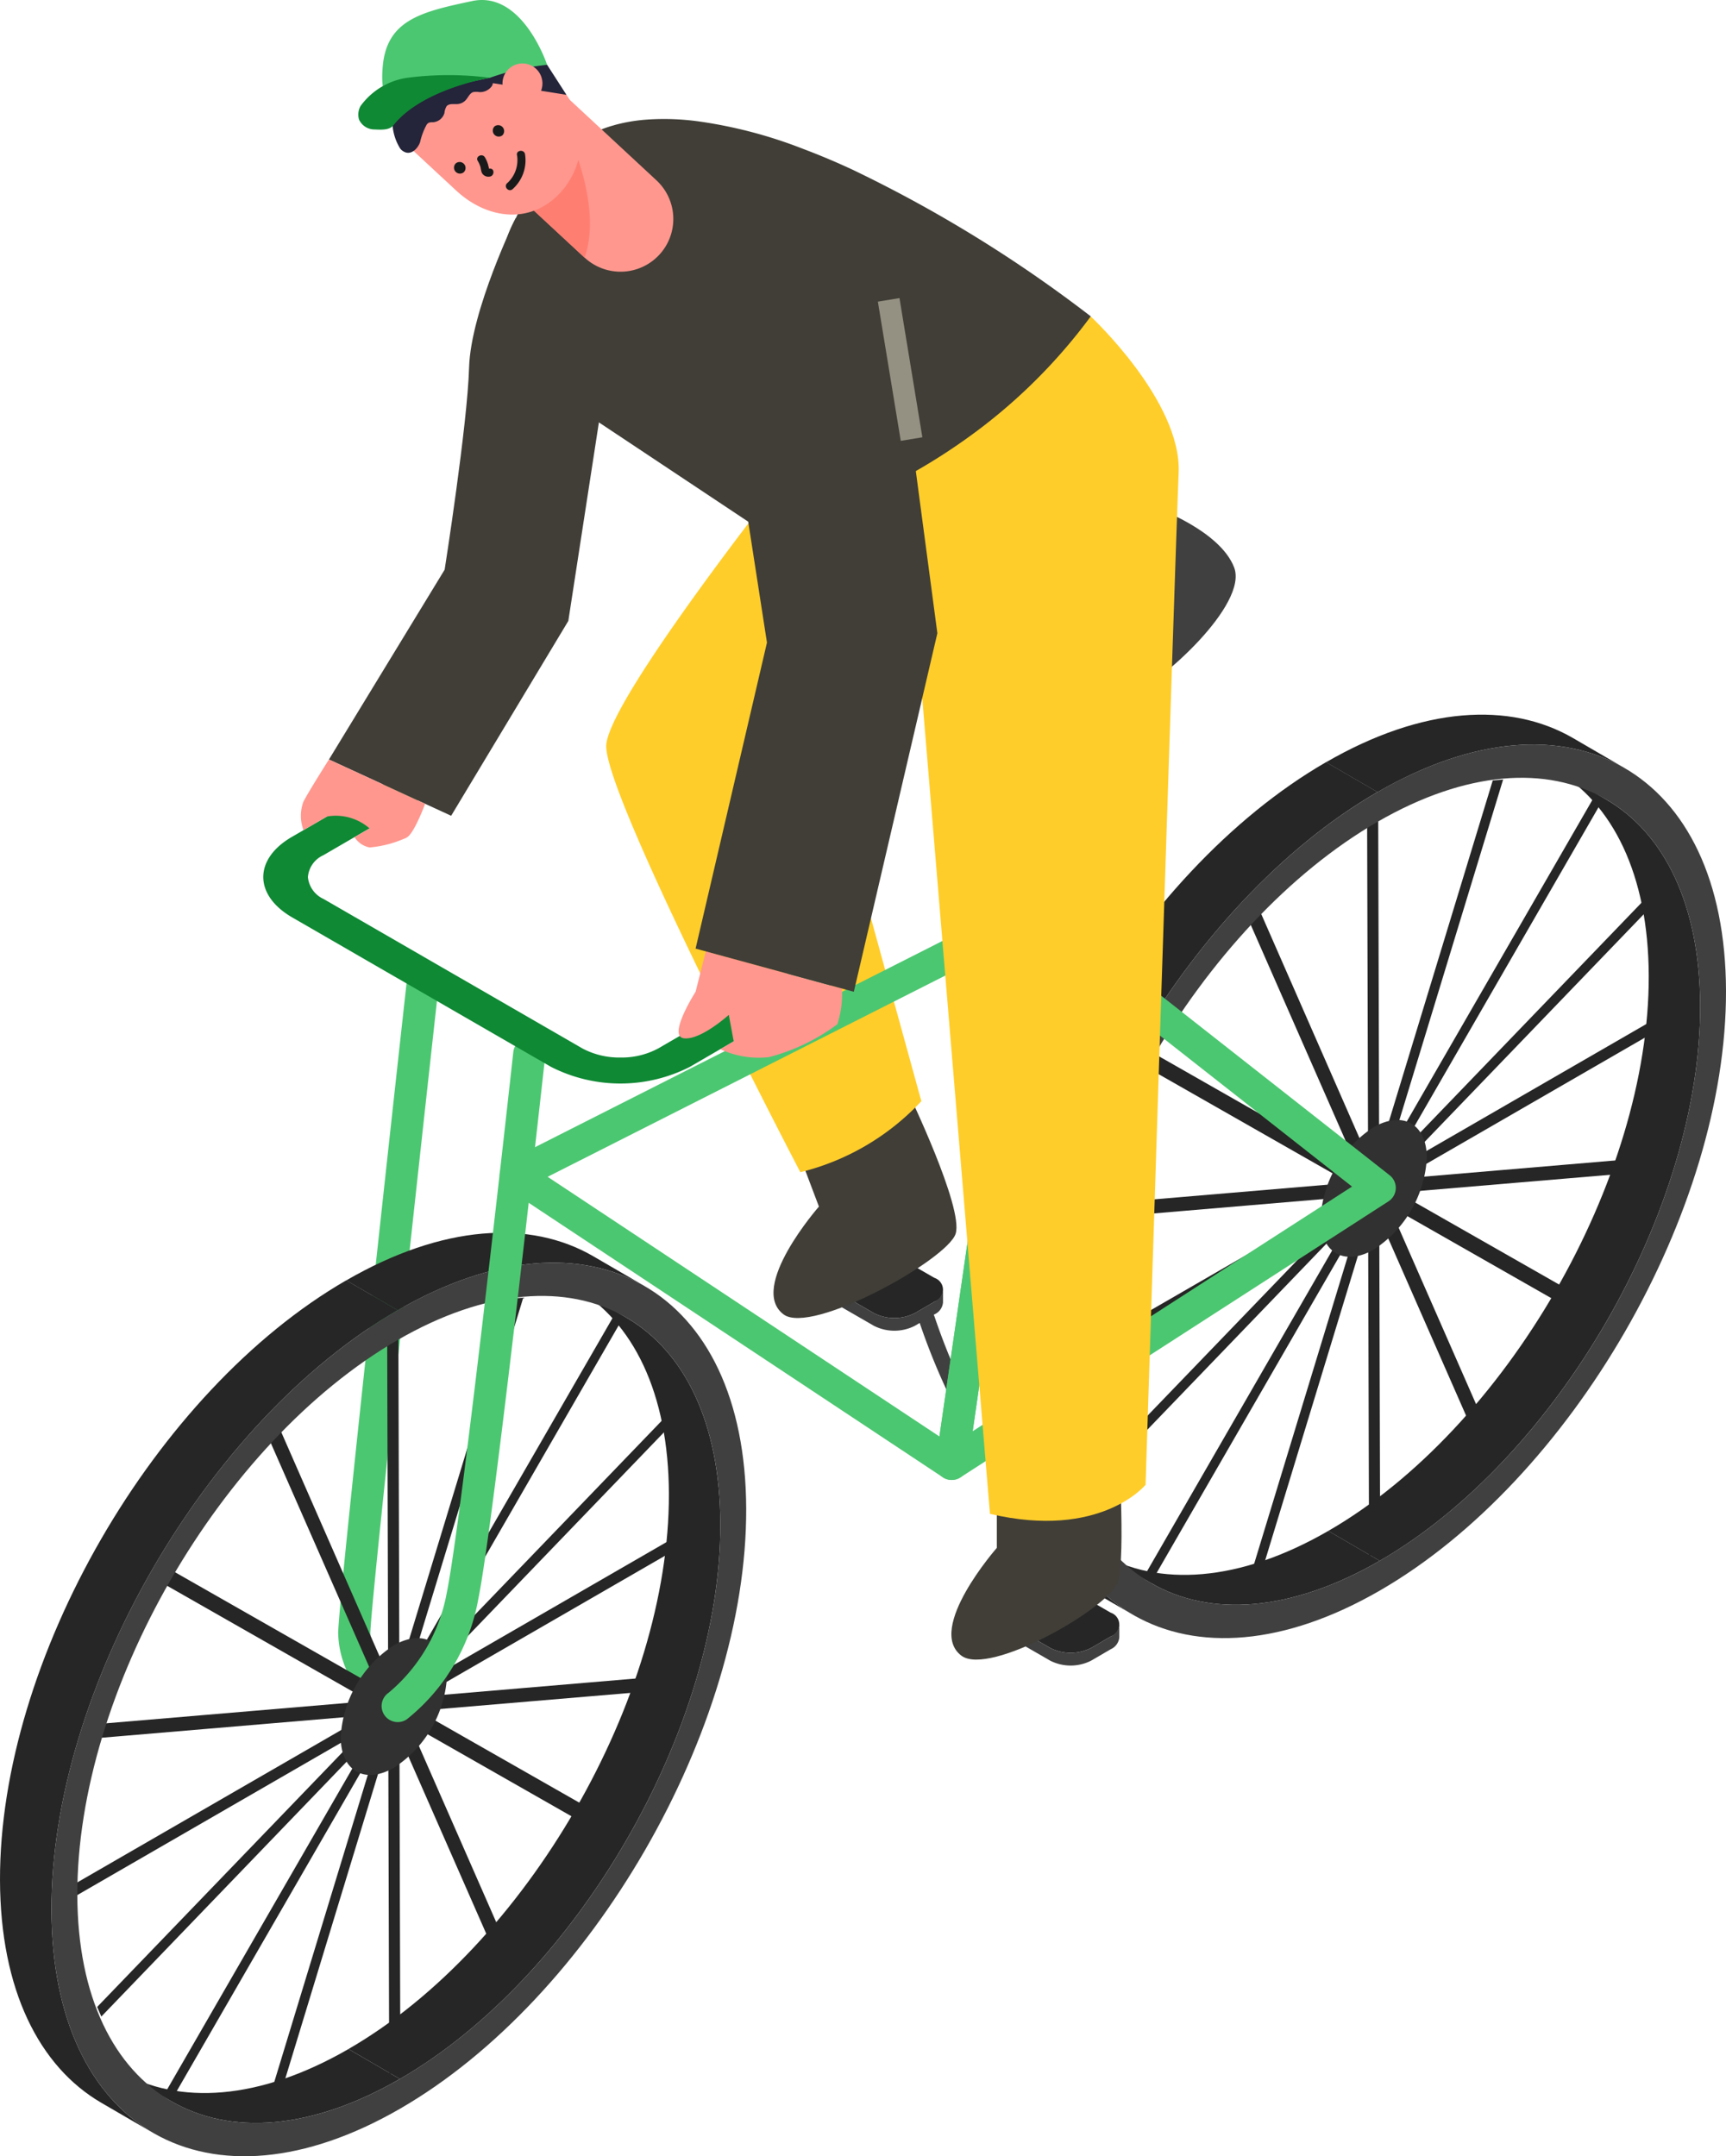<svg xmlns="http://www.w3.org/2000/svg" width="78.815" height="98.437" viewBox="0 0 78.815 98.437"><defs><style>.a{fill:#404040;}.b{fill:#4cc771;}.c{fill:#262626;}.d{fill:#313131;}.e{isolation:isolate;}.f{fill:#403e37;}.g{fill:#ffcd2a;}.h{fill:#0f8934;}.i{fill:#ff978e;}.j{fill:none;stroke:#959182;stroke-miterlimit:10;}.k{fill:#ff7e72;}.l{fill:#24243a;}.m{fill:#1a1a1a;}</style></defs><g transform="translate(-1576.355 -330.312)"><path class="a" d="M1702.213,510.716a30.192,30.192,0,0,1-1.71-4.059c-.151-.447-.839-.19-.688.258a30.258,30.258,0,0,0,1.71,4.059C1701.737,511.389,1702.428,511.138,1702.213,510.716Z" transform="translate(-81.475 -116.242)"/><g transform="translate(1591.798 374.225)"><path class="b" d="M1623.627,493.377a.729.729,0,0,1-.484-.183,4.343,4.343,0,0,1-1.359-3.081c.01-1.562,3.029-28.815,3.157-29.975a.734.734,0,1,1,1.46.162c-.873,7.876-3.141,28.588-3.148,29.823a2.869,2.869,0,0,0,.859,1.968.734.734,0,0,1-.484,1.286Z" transform="translate(-1621.784 -459.486)"/></g><g transform="translate(1576.355 386.59)"><g transform="translate(15.912 2.512)"><path class="c" d="M1633.507,503.249l2.349,1.365c2.637,1.532,4.273,4.787,4.287,9.408.026,9.3-6.537,20.671-14.633,25.345L1623.161,538c8.1-4.674,14.659-16.042,14.632-25.344C1637.78,508.036,1636.143,504.781,1633.507,503.249Z" transform="translate(-1623.161 -503.249)"/></g><g transform="translate(5.468 37.264)"><path class="c" d="M1594.787,607.857l-2.349-1.365c2.672,1.553,6.369,1.337,10.444-1.015l2.348,1.365C1601.156,609.194,1597.458,609.409,1594.787,607.857Z" transform="translate(-1592.438 -605.477)"/></g><g transform="translate(3.479 2.963)"><path class="c" d="M1601.3,506.4l.043,15.244,5.187-17.03.472-.041-5.155,16.922,9.292-16.094.358.2-9.351,16.2,12.3-12.771.194.431-12.229,12.7,13.184-7.612,0,.584-13.267,7.659,12.212-1.034-.2.653-12.134,1.026,9.353,5.33-.356.622-9.413-5.364,4.965,11.311-.471.488-4.937-11.238.043,15.149-.509.294-.043-15.244-5.187,17.03-.468.038,5.156-16.922-9.292,16.094-.363-.207,9.351-16.2-12.3,12.776-.19-.439,12.224-12.689-13.184,7.612V531.3l13.266-7.659-12.212,1.034.2-.659,12.134-1.026-9.353-5.33.361-.619,9.412,5.364-4.969-11.309.476-.5,4.932,11.246-.043-15.149Z" transform="translate(-1586.587 -504.576)"/></g><g transform="translate(15.812)"><path class="c" d="M1634.149,496.933l2.349,1.365c-2.885-1.677-6.879-1.444-11.281,1.1l-2.349-1.365C1627.27,495.488,1631.264,495.256,1634.149,496.933Z" transform="translate(-1622.868 -495.86)"/></g><g transform="translate(0 2.17)"><path class="c" d="M1583.336,541.159l-2.348-1.365c-2.849-1.656-4.619-5.173-4.633-10.166-.028-10.051,7.065-22.335,15.812-27.385l2.349,1.365c-8.747,5.05-15.841,17.334-15.812,27.385C1578.718,535.986,1580.487,539.5,1583.336,541.159Z" transform="translate(-1576.355 -502.243)"/></g><g transform="translate(2.349 1.365)"><path class="a" d="M1599.076,502.045c8.747-5.05,15.884-.983,15.913,9.068s-7.062,22.336-15.809,27.386-15.887.981-15.916-9.07S1590.329,507.095,1599.076,502.045Zm.1,35.094c8.1-4.674,14.659-16.042,14.633-25.345s-6.633-13.067-14.728-8.393-14.662,16.044-14.635,25.346,6.635,13.066,14.731,8.392" transform="translate(-1583.264 -499.875)"/></g><g transform="translate(15.559 18.505)"><path class="d" d="M1624.538,550.627c1.342-.775,2.432-.153,2.437,1.388a5.334,5.334,0,0,1-2.421,4.192c-1.338.772-2.428.151-2.432-1.39A5.333,5.333,0,0,1,1624.538,550.627Z" transform="translate(-1622.122 -550.293)"/></g></g><g transform="translate(1621.096 362.936)"><g transform="translate(15.912 2.512)"><path class="c" d="M1765.118,433.668l2.349,1.365c2.637,1.532,4.274,4.787,4.287,9.408.026,9.3-6.537,20.671-14.633,25.345l-2.348-1.365c8.1-4.674,14.659-16.042,14.633-25.345C1769.391,438.455,1767.754,435.2,1765.118,433.668Z" transform="translate(-1754.772 -433.668)"/></g><g transform="translate(5.468 37.264)"><path class="c" d="M1726.4,538.276l-2.349-1.365c2.672,1.552,6.37,1.337,10.444-1.015l2.348,1.365C1732.767,539.613,1729.069,539.829,1726.4,538.276Z" transform="translate(-1724.049 -535.896)"/></g><g transform="translate(3.479 2.963)"><path class="c" d="M1732.912,436.822l.043,15.244,5.187-17.03.473-.041-5.156,16.922,9.292-16.094.358.2-9.351,16.2,12.3-12.771.194.431-12.229,12.7,13.184-7.612,0,.584-13.267,7.659,12.212-1.035-.2.653-12.134,1.026,9.353,5.33-.356.622-9.413-5.364,4.965,11.311-.471.488-4.937-11.238.043,15.149-.508.294-.043-15.244-5.187,17.03-.468.038,5.156-16.922-9.292,16.094-.363-.207,9.351-16.2-12.3,12.776-.189-.439,12.225-12.689L1718.2,462.3l0-.584,13.267-7.659-12.211,1.034.2-.659,12.134-1.026-9.353-5.33.361-.619,9.412,5.364-4.969-11.309.476-.5,4.932,11.246-.043-15.149Z" transform="translate(-1718.198 -434.995)"/></g><g transform="translate(15.812 0)"><path class="c" d="M1765.761,427.352l2.348,1.365c-2.885-1.677-6.88-1.445-11.281,1.1l-2.349-1.365C1758.881,425.907,1762.875,425.675,1765.761,427.352Z" transform="translate(-1754.479 -426.279)"/></g><g transform="translate(0 2.17)"><path class="c" d="M1714.947,471.577l-2.348-1.365c-2.85-1.656-4.619-5.173-4.633-10.166-.029-10.051,7.065-22.335,15.812-27.385l2.349,1.365c-8.747,5.05-15.841,17.334-15.812,27.385C1710.328,466.4,1712.1,469.922,1714.947,471.577Z" transform="translate(-1707.966 -432.662)"/></g><g transform="translate(2.349 1.365)"><path class="a" d="M1730.687,432.464c8.747-5.05,15.885-.983,15.913,9.068s-7.062,22.336-15.81,27.386-15.887.981-15.915-9.07S1721.939,437.514,1730.687,432.464Zm.1,35.094c8.1-4.674,14.659-16.042,14.633-25.345s-6.633-13.067-14.728-8.393-14.661,16.044-14.635,25.346,6.635,13.066,14.731,8.392" transform="translate(-1714.875 -430.294)"/></g><g transform="translate(15.559 18.505)"><path class="d" d="M1756.15,481.046c1.341-.775,2.432-.153,2.436,1.388a5.332,5.332,0,0,1-2.421,4.192c-1.338.772-2.428.151-2.432-1.39A5.331,5.331,0,0,1,1756.15,481.046Z" transform="translate(-1753.733 -480.712)"/></g></g><g transform="translate(1613.044 386.796)"><g class="e"><g transform="translate(0.002)"><path class="c" d="M1690.262,498.318a.573.573,0,0,1,.006,1.085l-.9.524a2.06,2.06,0,0,1-1.872,0l-2.822-1.629a.572.572,0,0,1,0-1.082l.9-.524a2.06,2.06,0,0,1,1.868,0Z" transform="translate(-1684.284 -496.466)"/></g><path class="a" d="M1690.265,501.906l-.9.524a2.06,2.06,0,0,1-1.872,0l-2.822-1.629a.657.657,0,0,1-.387-.542l0,.579a.658.658,0,0,0,.388.542l2.822,1.629a2.061,2.061,0,0,0,1.872,0h0l.9-.524a.659.659,0,0,0,.385-.539l0-.579A.659.659,0,0,1,1690.265,501.906Z" transform="translate(-1684.279 -498.969)"/></g></g><path class="f" d="M1681.348,479.587l.98,2.59s-3.25,3.7-1.613,4.923c1.277.952,7.483-2.5,7.856-3.685s-2.182-6.473-2.182-6.473Z" transform="translate(-68.578 -96.783)"/><g transform="translate(1593.781 377.686)"><path class="b" d="M1628.352,500.909a.734.734,0,0,1-.421-1.336,7.738,7.738,0,0,0,2.659-4.559c.7-3.388,3.017-24.479,3.04-24.692a.734.734,0,1,1,1.46.16c-.1.871-2.351,21.373-3.062,24.828a9.046,9.046,0,0,1-3.259,5.47A.729.729,0,0,1,1628.352,500.909Z" transform="translate(-1627.617 -469.667)"/></g><path class="g" d="M1666.647,426.322s-9.06-17.343-8.861-19.524,8.036-12.1,8.036-12.1l5.258.1.1,11.033-2.726,3.748,3.719,13.5A11.208,11.208,0,0,1,1666.647,426.322Z" transform="translate(-53.746 -42.497)"/><g transform="translate(1588.379 364.301)"><path class="h" d="M1638.167,440.128a.44.44,0,0,1,0,.834l-6.963,4.046a6.985,6.985,0,0,1-6.342,0l-11.815-6.821c-1.755-1.014-1.765-2.66-.021-3.674l6.963-4.046a1.594,1.594,0,0,1,1.443,0,.44.44,0,0,1,0,.833l-6.963,4.046a1.2,1.2,0,0,0-.707,1,1.231,1.231,0,0,0,.718,1l11.815,6.821a3.586,3.586,0,0,0,1.739.415,3.524,3.524,0,0,0,1.726-.415l6.963-4.046A1.594,1.594,0,0,1,1638.167,440.128Z" transform="translate(-1611.726 -430.294)"/></g><g transform="translate(1599.171 371.304)"><path class="b" d="M1664.114,477.464a.733.733,0,0,1-.405-.122l-19.907-13.19a.734.734,0,0,1,.074-1.267l23.539-11.911a.734.734,0,0,1,1.058.76l-3.632,25.1a.734.734,0,0,1-.727.629Zm-18.45-13.839,17.889,11.853,3.264-22.556Z" transform="translate(-1643.472 -450.894)"/></g><g transform="translate(1621.096 402.081)"><g class="e" transform="translate(0)"><g transform="translate(0.002)"><path class="c" d="M1713.948,543.279a.573.573,0,0,1,.006,1.084l-.9.524a2.06,2.06,0,0,1-1.873,0l-2.822-1.629a.572.572,0,0,1,0-1.082l.9-.524a2.06,2.06,0,0,1,1.868,0Z" transform="translate(-1707.971 -541.427)"/></g><path class="a" d="M1713.951,546.866l-.9.524a2.06,2.06,0,0,1-1.872,0l-2.822-1.629a.658.658,0,0,1-.388-.542v.58a.655.655,0,0,0,.387.542l2.822,1.629a2.06,2.06,0,0,0,1.873,0h0l.9-.524a.658.658,0,0,0,.385-.539l0-.579A.659.659,0,0,1,1713.951,546.866Z" transform="translate(-1707.966 -543.929)"/></g></g><path class="a" d="M1726.325,398.49s2.927,1.042,3.572,2.728-3.323,5.258-4.762,5.853-1.191.293-1.538.865Z" transform="translate(-97.187 -45.001)"/><g transform="translate(1619.079 371.304)"><path class="b" d="M1702.766,477.464a.734.734,0,0,1-.726-.839l3.632-25.1a.734.734,0,0,1,1.18-.472l15.911,12.5a.733.733,0,0,1-.055,1.194l-19.543,12.6A.733.733,0,0,1,1702.766,477.464Zm4.177-24.474-3.219,22.249,17.323-11.168Z" transform="translate(-1702.032 -450.894)"/></g><path class="f" d="M1706.223,526.49v1.834s-3.25,3.7-1.614,4.923c1.277.952,6.771-2.189,7.143-3.379s0-6.619,0-6.619Z" transform="translate(-84.35 -127.349)"/><path class="g" d="M1705.724,372.81s4.161,3.869,4.015,7.143-1.51,46.192-1.51,46.192-2.053,2.517-7.106,1.327l-3.131-37.708-1.1-9.414Z" transform="translate(-79.563 -28.051)"/><path class="f" d="M1629.07,359.6s-2.057,4.219-2.131,6.824-1.116,9.226-1.116,9.226l-5.283,8.666,5.58,2.569,5.35-8.894,1.942-12.608Z" transform="translate(-29.164 -19.332)"/><path class="f" d="M1670.557,355.3a25.193,25.193,0,0,1-5.862,5.712h0a26.859,26.859,0,0,1-2.812,1.729,24.822,24.822,0,0,1-6.252,2.408l-4.273-2.841-4.489-2.984a7.236,7.236,0,0,1-1.417-1.245,6.717,6.717,0,0,1-1.6-6.215,5.1,5.1,0,0,1,.455-1.054,9.2,9.2,0,0,1,3.076-3.642l0,0a5.757,5.757,0,0,1,1.414-.595c.007,0,.011-.007.018-.007a7.676,7.676,0,0,1,1.5-.25,11.519,11.519,0,0,1,2.449.1,21.142,21.142,0,0,1,4.625,1.226s0,0,0,0q1.173.441,2.32.977A61.115,61.115,0,0,1,1670.557,355.3Z" transform="translate(-44.394 -10.546)"/><path class="i" d="M1668.753,458.069l-.466,1.844s-1.3,2.033-.533,2.125,2.05-1.07,2.05-1.07l.224,1.211-.612.356a4.15,4.15,0,0,0,2.223.361,8.966,8.966,0,0,0,3.12-1.5,4.42,4.42,0,0,0,.209-1.631Z" transform="translate(-60.169 -84.326)"/><path class="i" d="M1619.637,433.042l2.79,1.285s-.517,1.408-.854,1.544c-1.552.627-1.683-.421-1.683-.421a2.344,2.344,0,0,0-1.942-.544l-1.073.624a1.831,1.831,0,0,1,0-1.311c.293-.551,1.16-1.914,1.16-1.914Z" transform="translate(-26.66 -67.32)"/><path class="i" d="M1624.664,441.556l-.686.4a1.04,1.04,0,0,0,.686.469,4.98,4.98,0,0,0,1.683-.447Z" transform="translate(-31.433 -73.426)"/><path class="f" d="M1670.958,368.328l2.091,13.49-3.259,13.97,7.226,1.971,3.814-16.369-1.825-13.736a4.038,4.038,0,0,0-5.452-3.488h0A4.038,4.038,0,0,0,1670.958,368.328Z" transform="translate(-61.672 -22.171)"/><line class="j" x1="1.045" y1="6.355" transform="translate(1616.935 344.001)"/><g transform="translate(1592.714 330.312)"><path class="i" d="M1648.258,348.635a2.414,2.414,0,0,1-3.4.128l-4.224-3.917-.941-.873,3.279-3.533,5.162,4.79A2.407,2.407,0,0,1,1648.258,348.635Z" transform="translate(-1634.517 -336.998)"/><path class="k" d="M1646.682,353.466l-4.223-3.917,3.365-1.984S1647.547,351.018,1646.682,353.466Z" transform="translate(-1636.345 -341.7)"/><path class="i" d="M1636.008,341.051h0c-1.334,1.438-3.307,1.227-4.746-.107l-1.987-1.843c-1.438-1.334-1.8-3.286-.462-4.724h0a3.552,3.552,0,0,1,5.02-.188l1.986,1.843A3.552,3.552,0,0,1,1636.008,341.051Z" transform="translate(-1626.79 -332.245)"/><path class="l" d="M1641.28,339.118l3.359.533-.883-1.37-1.588-.379-.633.142-.915.506.392.565Z" transform="translate(-1635.132 -335.322)"/><path class="l" d="M1629.346,343.211a.53.53,0,0,0,.275.181c.28.063.529-.2.63-.473a3.049,3.049,0,0,1,.3-.8.274.274,0,0,1,.1-.09.476.476,0,0,1,.183-.021.59.59,0,0,0,.529-.42.752.752,0,0,1,.1-.314c.122-.138.343-.081.526-.1a.565.565,0,0,0,.358-.19c.107-.124.172-.3.328-.353a.793.793,0,0,1,.283,0,.665.665,0,0,0,.532-.226.3.3,0,0,0,.083-.179.34.34,0,0,0-.139-.244,1.7,1.7,0,0,0-1.082-.4,3.108,3.108,0,0,0-1.152.215,5.315,5.315,0,0,0-1.734,1.039A1.223,1.223,0,0,0,1629,342.2,2.34,2.34,0,0,0,1629.346,343.211Z" transform="translate(-1627.428 -336.426)"/><path class="b" d="M1632.609,333.864a11.15,11.15,0,0,1,2.615-.593s-1.121-3.4-3.424-2.911-3.9.854-4.083,2.995.827,1.354.827,1.354Z" transform="translate(-1626.6 -330.312)"/><path class="h" d="M1626.084,342.684c-.185.233-.569.205-.867.192a.773.773,0,0,1-.707-.456.81.81,0,0,1,.07-.613,3.2,3.2,0,0,1,2.216-1.3,14.6,14.6,0,0,1,3.69.011S1627.4,341.024,1626.084,342.684Z" transform="translate(-1624.476 -336.966)"/><path class="i" d="M1645.675,339.689a.912.912,0,1,1-.968-.853A.912.912,0,0,1,1645.675,339.689Z" transform="translate(-1637.266 -335.937)"/></g><g transform="translate(1597.079 336.014)"><path class="m" d="M1642.606,347.153a.272.272,0,0,1,.357.409A.272.272,0,0,1,1642.606,347.153Z" transform="translate(-1640.747 -347.085)"/><path class="m" d="M1637.41,352.113a.272.272,0,0,1,.358.409A.272.272,0,0,1,1637.41,352.113Z" transform="translate(-1637.318 -350.359)"/><path class="m" d="M1640.653,351.934a1.772,1.772,0,0,1-.047-.221,1.147,1.147,0,0,0-.132-.3c-.119-.2.212-.363.331-.159a1.461,1.461,0,0,1,.137.31c.015.047.021.1.038.145.024.066-.029.063.05.059.236-.011.209.356-.025.366A.33.33,0,0,1,1640.653,351.934Z" transform="translate(-1639.385 -349.772)"/><path class="m" d="M1644.363,352.043a1.416,1.416,0,0,0,.45-1.266c-.066-.227.3-.3.361-.069a1.761,1.761,0,0,1-.569,1.612C1644.425,352.472,1644.183,352.2,1644.363,352.043Z" transform="translate(-1641.926 -349.384)"/></g></g></svg>
